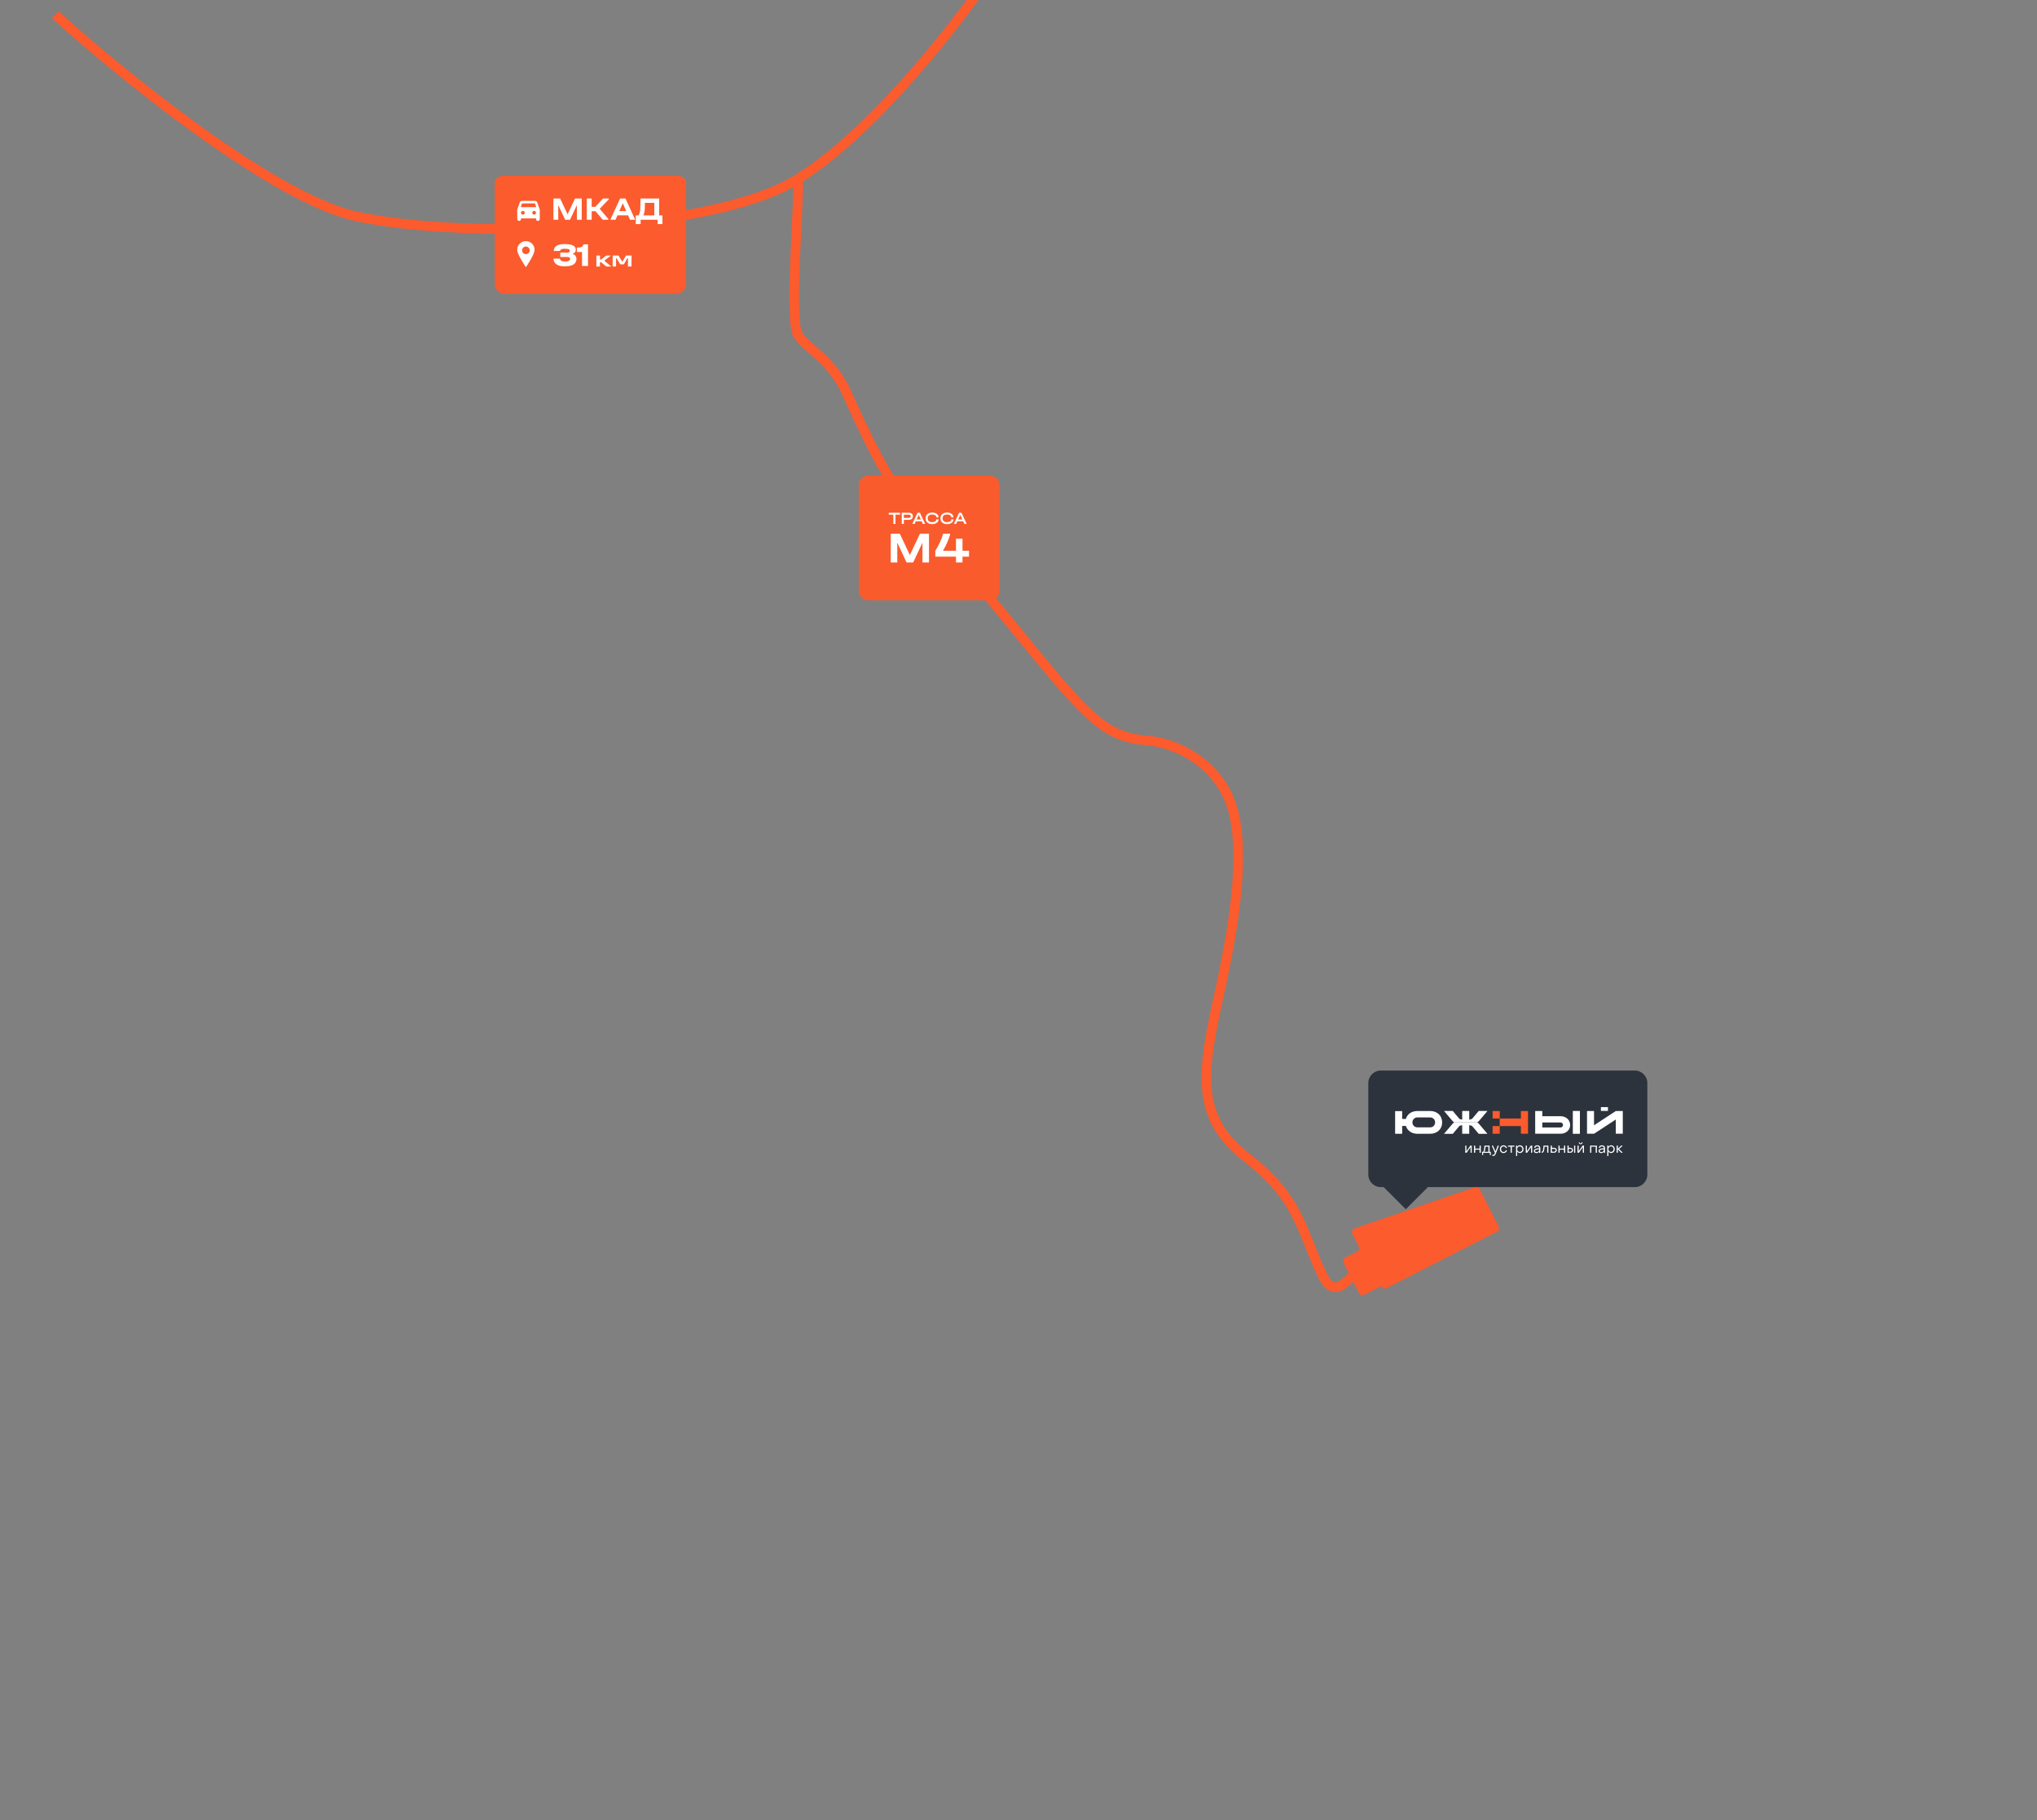 <?xml version="1.0" encoding="UTF-8"?> <svg xmlns="http://www.w3.org/2000/svg" width="1054" height="942" viewBox="0 0 1054 942" fill="none"><rect x="0" y="0" width="1054" height="942" fill="#808080" stroke="none"/><g clip-path="url(#clip0_425_526)"><path d="M717.2 645.8C700.237 653.405 692.677 678.484 683.7 658.8C672.441 634.112 671.624 619.574 644.523 598.55C617.422 577.525 622.457 552.648 631.043 513.498C639.63 474.349 644.175 439.3 637.484 417.643C630.792 395.986 610.213 384.45 592.867 383.124C575.521 381.798 566.481 373.506 551.916 357.435C537.35 341.364 483.015 272.361 471.551 262.033C460.086 251.704 446.441 221.94 438.34 203.805C430.239 185.67 417.704 180.717 412.949 173.411C408.194 166.104 413.551 104.79 412.949 94.001" stroke="#FB5B2D" stroke-width="5" stroke-miterlimit="10"></path><path d="M28.647 7.6C50.466 27.87 138.209 102.132 184.722 112.051C240.051 123.849 366.787 120.657 412.234 92.963C457.681 65.269 509.969 -7.949 513.707 -15.578C531.135 -51.154 556.709 -99.282 565.19 -117.18" stroke="#FB5B2D" stroke-width="5" stroke-miterlimit="10"></path><path d="M512.395 246.225H449.142C446.514 246.225 444.384 248.355 444.384 250.983V305.872C444.384 308.5 446.514 310.63 449.142 310.63H512.395C515.023 310.63 517.153 308.5 517.153 305.872V250.983C517.153 248.355 515.023 246.225 512.395 246.225Z" fill="#FA5B2D"></path><path d="M459.864 266.333V265.346H465.722V266.333H463.343V271.125H462.242V266.333H459.864ZM470.201 265.346C470.864 265.346 471.387 265.507 471.769 265.83C472.156 266.148 472.35 266.582 472.35 267.134V267.231C472.35 267.783 472.156 268.221 471.769 268.544C471.387 268.861 470.864 269.02 470.201 269.02H467.69V271.125H466.589V265.346H470.201ZM470.174 268.033C470.515 268.033 470.776 267.965 470.958 267.83C471.14 267.689 471.231 267.49 471.231 267.231V267.134C471.231 266.876 471.14 266.679 470.958 266.544C470.776 266.403 470.515 266.333 470.174 266.333H467.69V268.033H470.174ZM478.634 270.958V271.125H477.515L476.916 269.804H473.85L473.251 271.125H472.132V270.958L474.775 265.346H475.991L478.634 270.958ZM476.458 268.817L475.383 266.456L474.308 268.817H476.458ZM482.338 271.231C481.651 271.231 481.049 271.11 480.532 270.87C480.015 270.629 479.616 270.288 479.334 269.848C479.058 269.407 478.92 268.89 478.92 268.297V268.183C478.92 267.589 479.058 267.073 479.334 266.632C479.616 266.186 480.015 265.842 480.532 265.601C481.049 265.361 481.651 265.24 482.338 265.24C482.966 265.24 483.53 265.346 484.029 265.557C484.534 265.763 484.928 266.051 485.21 266.421C485.497 266.791 485.641 267.205 485.641 267.663V267.733H484.523V267.663C484.523 267.399 484.429 267.161 484.241 266.949C484.059 266.732 483.8 266.565 483.465 266.447C483.131 266.324 482.755 266.262 482.338 266.262C481.598 266.262 481.028 266.427 480.629 266.755C480.235 267.084 480.038 267.554 480.038 268.165V268.315C480.038 268.926 480.235 269.395 480.629 269.724C481.022 270.047 481.592 270.209 482.338 270.209C482.766 270.209 483.145 270.15 483.474 270.033C483.809 269.915 484.067 269.751 484.249 269.539C484.431 269.328 484.523 269.087 484.523 268.817V268.746H485.641V268.817C485.641 269.275 485.497 269.689 485.21 270.059C484.928 270.423 484.534 270.711 484.029 270.922C483.53 271.128 482.966 271.231 482.338 271.231ZM490.037 271.231C489.35 271.231 488.748 271.11 488.232 270.87C487.715 270.629 487.315 270.288 487.033 269.848C486.757 269.407 486.619 268.89 486.619 268.297V268.183C486.619 267.589 486.757 267.073 487.033 266.632C487.315 266.186 487.715 265.842 488.232 265.601C488.748 265.361 489.35 265.24 490.037 265.24C490.666 265.24 491.23 265.346 491.729 265.557C492.234 265.763 492.628 266.051 492.909 266.421C493.197 266.791 493.341 267.205 493.341 267.663V267.733H492.222V267.663C492.222 267.399 492.128 267.161 491.94 266.949C491.758 266.732 491.5 266.565 491.165 266.447C490.83 266.324 490.454 266.262 490.037 266.262C489.297 266.262 488.728 266.427 488.328 266.755C487.935 267.084 487.738 267.554 487.738 268.165V268.315C487.738 268.926 487.935 269.395 488.328 269.724C488.722 270.047 489.292 270.209 490.037 270.209C490.466 270.209 490.845 270.15 491.174 270.033C491.509 269.915 491.767 269.751 491.949 269.539C492.131 269.328 492.222 269.087 492.222 268.817V268.746H493.341V268.817C493.341 269.275 493.197 269.689 492.909 270.059C492.628 270.423 492.234 270.711 491.729 270.922C491.23 271.128 490.666 271.231 490.037 271.231ZM500.124 270.958V271.125H499.005L498.406 269.804H495.34L494.741 271.125H493.623V270.958L496.266 265.346H497.481L500.124 270.958ZM497.948 268.817L496.873 266.456L495.799 268.817H497.948Z" fill="white"></path><path d="M480.681 291.076H477.305V280.834L472.501 291.076H469.079L464.275 280.788V291.076H460.898V276.211H465.589L470.801 287.247L475.99 276.211H480.681V291.076ZM501.4 288.062H498.023V291.076H494.647V288.062H483.951V285.026C484.963 283.409 485.786 281.906 486.421 280.516C487.071 279.126 487.592 277.691 487.985 276.211H491.588V276.732C490.772 279.481 489.548 282.246 487.917 285.026H494.647V278.794H498.023V285.026H501.4V288.062Z" fill="white"></path><path d="M256 117H355V147C355 149.761 352.761 152 350 152H261C258.239 152 256 149.761 256 147V117Z" fill="#FB5B2D"></path><path d="M317.01 132.23V137.914H318.766V133.636H319.034L320.91 136.784H322.815L324.631 133.636H324.928V137.914H326.774V132.23H323.916L322.19 135.225H321.832L320.046 132.23H317.01ZM308.586 132.23V137.914H310.432V135.683H310.967L313.765 137.914H316.266L312.902 135.133V134.706L316.087 132.23H313.706L310.997 134.339H310.461V132.23H308.586Z" fill="white"></path><path d="M292.521 137.812H291.89C287.151 137.812 286.399 135.135 286.399 133.976V133.841H289.709C289.754 134.142 289.904 135.315 292.281 135.315C294.672 135.315 294.988 134.548 294.988 133.976C294.988 133.39 294.627 132.999 293.484 132.999H289.904V130.727H293.469C294.567 130.727 294.838 130.291 294.838 129.825C294.838 129.298 294.582 128.727 292.251 128.727C289.919 128.727 289.814 129.614 289.769 129.885H286.55V129.72C286.55 128.802 287.091 126.32 291.679 126.32H292.521C297.064 126.32 297.921 127.93 297.921 129.193V129.298C297.921 130.502 297.094 131.088 296.252 131.374C297.214 131.615 298.267 132.412 298.267 133.931V134.036C298.267 135.721 297.259 137.812 292.521 137.812ZM301.165 130.411H298.503V128.14C300.759 128.14 301.451 127.809 301.932 126.456H304.249V137.646H301.165V130.411Z" fill="white"></path><path fill-rule="evenodd" clip-rule="evenodd" d="M272.117 138.277C272.117 138.277 276.617 131.763 276.617 129.277C276.617 126.792 274.602 124.777 272.117 124.777C269.632 124.777 267.617 126.792 267.617 129.277C267.617 131.763 272.117 138.277 272.117 138.277ZM272.117 131.527C273.204 131.527 274.086 130.646 274.086 129.558C274.086 128.471 273.204 127.59 272.117 127.59C271.03 127.59 270.148 128.471 270.148 129.558C270.148 130.646 271.03 131.527 272.117 131.527Z" fill="white"></path><path d="M350.329 91H260.671C258.091 91 256 92.513 256 94.379V120.621C256 122.487 258.091 124 260.671 124H350.329C352.909 124 355 122.487 355 120.621V94.379C355 92.513 352.909 91 350.329 91Z" fill="#FB5B2D"></path><path d="M301.003 113.727H298.504V106.144L294.947 113.727H292.414L288.858 106.11V113.727H286.358V102.722H289.831L293.689 110.891L297.531 102.722H301.003V113.727ZM315.016 103.108L310.302 108.056L314.781 113.341V113.727H311.879L308.121 109.298H306.142V113.727H303.625V102.722H306.142V107.033H308.037L312.013 102.722H315.016V103.108ZM328.516 113.341V113.727H326L324.993 111.445H319.491L318.484 113.727H315.968V113.341L320.849 102.722H323.634L328.516 113.341ZM324.037 109.264L322.242 105.171L320.447 109.264H324.037ZM342.767 111.462V115.958H340.251V113.727H331.477V115.958H328.961V111.462H330.37C330.963 110.522 331.276 109.326 331.31 107.872L331.41 102.722H341.073V111.462H342.767ZM333.641 107.922C333.608 109.32 333.339 110.5 332.836 111.462H338.557V104.986H333.708L333.641 107.922Z" fill="white"></path><path d="M269.571 113.03V113.354C269.571 113.624 269.477 113.853 269.288 114.042C269.099 114.231 268.87 114.326 268.6 114.326C268.33 114.326 268.1 114.231 267.911 114.042C267.722 113.853 267.628 113.624 267.628 113.354V108.722C267.628 108.647 267.633 108.571 267.644 108.495C267.655 108.42 267.671 108.35 267.693 108.285L268.907 104.835C268.994 104.576 269.15 104.366 269.377 104.204C269.604 104.042 269.857 103.961 270.138 103.961H276.778C277.059 103.961 277.312 104.042 277.539 104.204C277.766 104.366 277.922 104.576 278.009 104.835L279.223 108.285C279.245 108.35 279.261 108.42 279.272 108.495C279.283 108.571 279.288 108.647 279.288 108.722V113.354C279.288 113.624 279.194 113.853 279.005 114.042C278.816 114.231 278.586 114.326 278.316 114.326C278.046 114.326 277.817 114.231 277.628 114.042C277.439 113.853 277.345 113.624 277.345 113.354V113.03H269.571ZM269.442 107.2H277.474L276.794 105.257H270.122L269.442 107.2ZM270.543 111.087C270.813 111.087 271.042 110.992 271.231 110.803C271.42 110.614 271.515 110.385 271.515 110.115C271.515 109.845 271.42 109.616 271.231 109.427C271.042 109.238 270.813 109.143 270.543 109.143C270.273 109.143 270.044 109.238 269.855 109.427C269.666 109.616 269.571 109.845 269.571 110.115C269.571 110.385 269.666 110.614 269.855 110.803C270.044 110.992 270.273 111.087 270.543 111.087ZM276.373 111.087C276.643 111.087 276.872 110.992 277.061 110.803C277.25 110.614 277.345 110.385 277.345 110.115C277.345 109.845 277.25 109.616 277.061 109.427C276.872 109.238 276.643 109.143 276.373 109.143C276.103 109.143 275.874 109.238 275.685 109.427C275.496 109.616 275.401 109.845 275.401 110.115C275.401 110.385 275.496 110.614 275.685 110.803C275.874 110.992 276.103 111.087 276.373 111.087Z" fill="white"></path><path d="M763.169 614.393L700.851 635.711C699.699 636.105 699.164 637.428 699.717 638.513L703.044 645.031C703.546 646.015 703.156 647.22 702.172 647.722L696.066 650.838C695.083 651.34 694.692 652.545 695.194 653.529L700.788 664.488L702.447 667.738L703.196 669.207C703.699 670.191 704.903 670.581 705.887 670.079L714.151 665.861C714.681 665.591 715.329 665.801 715.599 666.33C715.869 666.86 716.517 667.07 717.046 666.799L774.604 637.422C775.588 636.92 775.979 635.715 775.477 634.731L765.598 615.376C765.145 614.49 764.11 614.071 763.169 614.393Z" fill="#FB5B2D"></path><path d="M845.893 554H714.487C710.904 554 708 556.904 708 560.487V607.848C708 611.43 710.904 614.335 714.487 614.335H845.893C849.475 614.335 852.38 611.43 852.38 607.848V560.487C852.38 556.904 849.475 554 845.893 554Z" fill="#2C333D"></path><path d="M727.39 603.001L716 614.391L727.39 625.781L738.78 614.391L727.39 603.001Z" fill="#2C333D"></path><path d="M807.454 586.712H794.346V574.961H798.038V577.647H807.454C810.458 577.647 812.438 579.678 812.438 582.18C812.438 584.681 810.458 586.712 807.454 586.712ZM807.454 580.887H798.038V583.472H807.454C807.624 583.472 807.792 583.439 807.949 583.374C808.106 583.309 808.248 583.214 808.369 583.094C808.489 582.974 808.584 582.832 808.649 582.675C808.714 582.518 808.748 582.35 808.748 582.18C808.748 582.01 808.714 581.841 808.649 581.685C808.584 581.528 808.489 581.385 808.369 581.265C808.248 581.145 808.106 581.05 807.949 580.985C807.792 580.92 807.624 580.887 807.454 580.887Z" fill="white"></path><path d="M817.49 574.922H813.823V586.741H817.49V574.922Z" fill="white"></path><path d="M739.953 574.939H733.435C730.448 574.939 728.161 576.535 727.429 579.044H725.519V574.994H721.875V586.739H725.519V582.689H727.448C728.213 585.176 730.533 586.739 733.435 586.739H739.953C743.603 586.739 746.21 584.376 746.21 580.839C746.21 577.319 743.603 574.939 739.953 574.939ZM739.953 583.398H733.435C733.093 583.414 732.751 583.359 732.431 583.236C732.111 583.114 731.82 582.927 731.575 582.686C731.33 582.446 731.138 582.158 731.009 581.841C730.881 581.523 730.819 581.182 730.828 580.839C730.821 580.497 730.883 580.157 731.012 579.84C731.141 579.523 731.334 579.235 731.578 578.996C731.822 578.756 732.113 578.569 732.433 578.446C732.752 578.323 733.093 578.267 733.435 578.281H739.953C740.295 578.267 740.636 578.323 740.956 578.446C741.275 578.569 741.566 578.756 741.81 578.996C742.055 579.235 742.247 579.523 742.376 579.84C742.505 580.157 742.568 580.497 742.56 580.839C742.569 581.182 742.507 581.523 742.379 581.841C742.25 582.158 742.058 582.446 741.813 582.686C741.569 582.927 741.277 583.114 740.957 583.236C740.637 583.359 740.295 583.414 739.953 583.398Z" fill="white"></path><path d="M824.791 574.961V582.331L836.053 574.961H839.678V586.712H836.053V579.359L824.791 586.712H821.166V574.961H824.791Z" fill="white"></path><path d="M832.002 572.936H828.353V574.889H832.002V572.936Z" fill="white"></path><path d="M786.944 574.961V578.824H776.001V574.961H772.309V578.824H775.994V582.746H772.309V586.712H776.001V582.746H786.944V586.712H790.636V574.961H786.944Z" fill="#FB5B2D"></path><path d="M764.378 580.845C764.784 580.585 765.145 580.261 765.448 579.886L769.655 574.926H765.115C765.068 574.926 762.251 578.423 761.764 578.903C761.277 579.383 760.219 579.371 760.219 579.371V574.926H756.583V579.371C756.431 579.369 755.509 579.342 755.062 578.903C754.575 578.423 751.759 574.926 751.711 574.926H747.172L751.378 579.886C751.681 580.261 752.042 580.585 752.448 580.845" fill="white"></path><path d="M752.448 580.844C752.042 581.104 751.681 581.428 751.378 581.803L747.172 586.763H751.711C751.759 586.763 754.575 583.265 755.062 582.786C755.509 582.346 756.431 582.319 756.583 582.318V586.739H760.219V582.318C760.219 582.318 761.277 582.306 761.764 582.786C762.251 583.265 765.068 586.763 765.115 586.763H769.655L765.448 581.803C765.145 581.428 764.784 581.104 764.378 580.844" fill="white"></path><path d="M758.166 592.859H758.767V595.682H758.832L760.781 592.859H761.514V596.542H760.912V593.727H760.839L758.898 596.542H758.166V592.859Z" fill="white"></path><path d="M762.686 592.859H763.318V594.405H765.568V592.859H766.201V596.542H765.568V594.952H763.318V596.542H762.686V592.859Z" fill="white"></path><path d="M766.869 596.046H767.363C767.686 595.824 767.813 595.416 767.903 594.646L768.113 592.859H770.751V596.046H771.388V597.713H770.833V596.602H767.424V597.713H766.869V596.046ZM770.129 596.046V593.415H768.645L768.466 594.905C768.398 595.446 768.286 595.728 768.008 595.972V596.046H770.129Z" fill="white"></path><path d="M772.13 598.098V597.562C772.285 597.627 772.45 597.664 772.617 597.671C773.161 597.671 773.307 597.084 773.525 596.562L771.891 592.859H772.523L773.779 595.761H773.852L774.927 592.859H775.573L774.121 596.628C773.794 597.451 773.503 598.216 772.711 598.216C772.512 598.213 772.315 598.174 772.13 598.098Z" fill="white"></path><path d="M776.078 594.697C776.065 594.436 776.105 594.175 776.194 593.93C776.284 593.686 776.422 593.462 776.6 593.275C776.777 593.087 776.991 592.938 777.227 592.838C777.463 592.739 777.717 592.689 777.972 592.694C778.378 592.672 778.778 592.797 779.102 593.048C779.427 593.298 779.653 593.658 779.743 594.064L779.167 594.145C779.094 593.882 778.938 593.651 778.723 593.489C778.508 593.326 778.246 593.241 777.979 593.246C777.798 593.248 777.62 593.287 777.455 593.362C777.289 593.436 777.141 593.545 777.019 593.681C776.897 593.817 776.803 593.978 776.744 594.153C776.685 594.327 776.662 594.513 776.676 594.697C776.676 595.559 777.23 596.155 777.972 596.155C778.239 596.161 778.501 596.078 778.718 595.918C778.934 595.759 779.095 595.532 779.175 595.271L779.758 595.345C779.655 595.746 779.423 596.099 779.099 596.347C778.774 596.594 778.377 596.721 777.972 596.707C777.716 596.712 777.462 596.663 777.225 596.563C776.988 596.463 776.774 596.313 776.596 596.125C776.419 595.936 776.281 595.712 776.192 595.466C776.102 595.22 776.064 594.958 776.078 594.697Z" fill="white"></path><path d="M781.629 593.406H780.261V592.859H783.608V593.406H782.249V596.542H781.629L781.629 593.406Z" fill="white"></path><path d="M788.292 594.682C788.304 594.94 788.265 595.197 788.177 595.439C788.09 595.681 787.955 595.901 787.781 596.088C787.607 596.275 787.398 596.424 787.166 596.525C786.934 596.627 786.685 596.679 786.432 596.679C786.171 596.691 785.911 596.633 785.678 596.511C785.444 596.39 785.246 596.208 785.102 595.984H785.038V598.215H784.444V592.84H785.038V593.403H785.102C785.241 593.175 785.437 592.989 785.669 592.864C785.902 592.74 786.163 592.681 786.425 592.693C786.677 592.692 786.927 592.743 787.159 592.844C787.391 592.944 787.601 593.092 787.776 593.278C787.95 593.464 788.086 593.685 788.175 593.926C788.263 594.167 788.303 594.425 788.292 594.682ZM785.016 594.682C785.006 594.869 785.034 595.055 785.097 595.23C785.16 595.405 785.257 595.566 785.382 595.701C785.508 595.837 785.659 595.945 785.827 596.018C785.994 596.092 786.175 596.13 786.357 596.13C786.54 596.13 786.72 596.092 786.888 596.018C787.056 595.945 787.207 595.837 787.332 595.701C787.458 595.566 787.555 595.405 787.618 595.23C787.681 595.055 787.708 594.869 787.698 594.682C787.707 594.496 787.679 594.311 787.616 594.136C787.552 593.962 787.455 593.803 787.33 593.668C787.204 593.533 787.053 593.426 786.886 593.353C786.719 593.28 786.539 593.242 786.357 593.242C786.175 593.242 785.995 593.28 785.828 593.353C785.661 593.426 785.51 593.533 785.385 593.668C785.26 593.803 785.162 593.962 785.099 594.136C785.035 594.311 785.007 594.496 785.016 594.682Z" fill="white"></path><path d="M789.466 592.859H790.067V595.682H790.132L792.081 592.859H792.813V596.542H792.212V593.727H792.139L790.198 596.542H789.466V592.859Z" fill="white"></path><path d="M793.65 595.635C793.65 594.973 794.217 594.483 795.335 594.357L796.379 594.23V594.082C796.379 593.576 796.014 593.249 795.395 593.249C794.829 593.249 794.455 593.524 794.463 593.993H793.837C793.837 593.197 794.455 592.691 795.403 592.691C796.379 592.691 796.998 593.242 796.998 594.096V596.586H796.379V596.036H796.312C796.174 596.255 795.979 596.433 795.748 596.551C795.517 596.668 795.259 596.722 795 596.706C794.187 596.706 793.65 596.282 793.65 595.635ZM796.379 595.092V594.758L795.335 594.877C794.567 594.973 794.269 595.271 794.269 595.62C794.269 595.977 794.582 596.193 795.089 596.193C795.857 596.193 796.379 595.724 796.379 595.092Z" fill="white"></path><path d="M797.668 596.031C798.19 596.031 798.322 595.667 798.411 594.974L798.675 592.859H801.183V596.542H800.572V593.406H799.219L798.947 595.324C798.822 596.221 798.3 596.542 797.668 596.542V596.031Z" fill="white"></path><path d="M802.354 592.859H802.976V593.989H804.019C804.934 593.989 805.534 594.5 805.534 595.259C805.534 596.039 804.934 596.542 804.019 596.542H802.354L802.354 592.859ZM804.019 595.995C804.566 595.995 804.919 595.711 804.919 595.266C804.919 594.821 804.558 594.536 804.019 594.536H802.976V595.995H804.019Z" fill="white"></path><path d="M806.371 592.859H807.004V594.405H809.253V592.859H809.886V596.542H809.253V594.952H807.004V596.542H806.371V592.859Z" fill="white"></path><path d="M811.058 592.859H811.665V593.989H812.455C813.348 593.989 813.933 594.5 813.933 595.259C813.933 596.039 813.348 596.542 812.455 596.542H811.058V592.859ZM812.455 595.995C812.989 595.995 813.333 595.711 813.333 595.266C813.333 594.821 812.982 594.536 812.455 594.536H811.665V595.995H812.455ZM814.467 592.859H815.075V596.542H814.467V592.859Z" fill="white"></path><path d="M816.247 592.862H816.848V595.682H816.914L818.862 592.862H819.595V596.542H818.993V593.729H818.921L816.979 596.542H816.247V592.862ZM816.928 591.186H817.435C817.435 591.499 817.602 591.718 817.891 591.718C817.958 591.717 818.024 591.703 818.084 591.675C818.145 591.648 818.199 591.607 818.243 591.557C818.287 591.507 818.32 591.448 818.339 591.383C818.358 591.319 818.364 591.252 818.355 591.186H818.862C818.863 591.314 818.838 591.441 818.79 591.559C818.741 591.677 818.67 591.785 818.58 591.876C818.491 591.967 818.384 592.039 818.266 592.088C818.149 592.137 818.023 592.162 817.895 592.162C817.768 592.162 817.642 592.137 817.524 592.088C817.407 592.039 817.3 591.967 817.21 591.876C817.12 591.785 817.049 591.677 817.001 591.559C816.952 591.441 816.928 591.314 816.928 591.186Z" fill="white"></path><path d="M822.774 592.859H826.289V596.542H825.669V593.406H823.395V596.542H822.774L822.774 592.859Z" fill="white"></path><path d="M827.126 595.635C827.126 594.973 827.693 594.483 828.811 594.357L829.855 594.23V594.082C829.855 593.576 829.49 593.249 828.871 593.249C828.304 593.249 827.931 593.524 827.939 593.993H827.312C827.312 593.197 827.931 592.691 828.878 592.691C829.855 592.691 830.474 593.242 830.474 594.096V596.586H829.855V596.036H829.788C829.649 596.255 829.455 596.433 829.224 596.551C828.993 596.668 828.734 596.722 828.475 596.706C827.663 596.706 827.126 596.282 827.126 595.635ZM829.855 595.092V594.758L828.811 594.877C828.043 594.973 827.745 595.271 827.745 595.62C827.745 595.977 828.058 596.193 828.565 596.193C829.333 596.193 829.855 595.724 829.855 595.092Z" fill="white"></path><path d="M835.493 594.682C835.505 594.94 835.466 595.197 835.378 595.439C835.291 595.681 835.156 595.902 834.982 596.088C834.808 596.275 834.599 596.424 834.367 596.525C834.135 596.627 833.886 596.679 833.633 596.679C833.372 596.691 833.112 596.633 832.879 596.511C832.646 596.389 832.447 596.208 832.303 595.984H832.239V598.215H831.646V592.84H832.239V593.403H832.303C832.442 593.175 832.638 592.989 832.871 592.864C833.103 592.74 833.364 592.681 833.626 592.693C833.878 592.692 834.128 592.743 834.36 592.844C834.592 592.944 834.802 593.092 834.977 593.278C835.151 593.464 835.287 593.685 835.376 593.926C835.465 594.167 835.504 594.425 835.493 594.682ZM832.217 594.682C832.207 594.869 832.235 595.055 832.298 595.23C832.361 595.405 832.458 595.566 832.583 595.701C832.709 595.837 832.86 595.945 833.028 596.018C833.195 596.092 833.376 596.13 833.558 596.13C833.741 596.13 833.921 596.092 834.089 596.018C834.257 595.945 834.408 595.837 834.533 595.701C834.659 595.566 834.756 595.405 834.819 595.23C834.882 595.055 834.909 594.869 834.899 594.682C834.908 594.496 834.88 594.311 834.817 594.136C834.753 593.962 834.656 593.803 834.531 593.668C834.405 593.533 834.254 593.426 834.087 593.353C833.92 593.28 833.74 593.242 833.558 593.242C833.376 593.242 833.196 593.28 833.029 593.353C832.862 593.426 832.711 593.533 832.586 593.668C832.461 593.803 832.363 593.962 832.3 594.136C832.237 594.311 832.208 594.496 832.217 594.682Z" fill="white"></path><path d="M836.499 592.859H837.12V594.434H837.195L838.811 592.859H839.634L837.771 594.624L839.679 596.542H838.849L837.195 594.828H837.12V596.542H836.499L836.499 592.859Z" fill="white"></path></g><defs><clipPath id="clip0_425_526"><rect width="1054" height="942" fill="white"></rect></clipPath></defs></svg> 